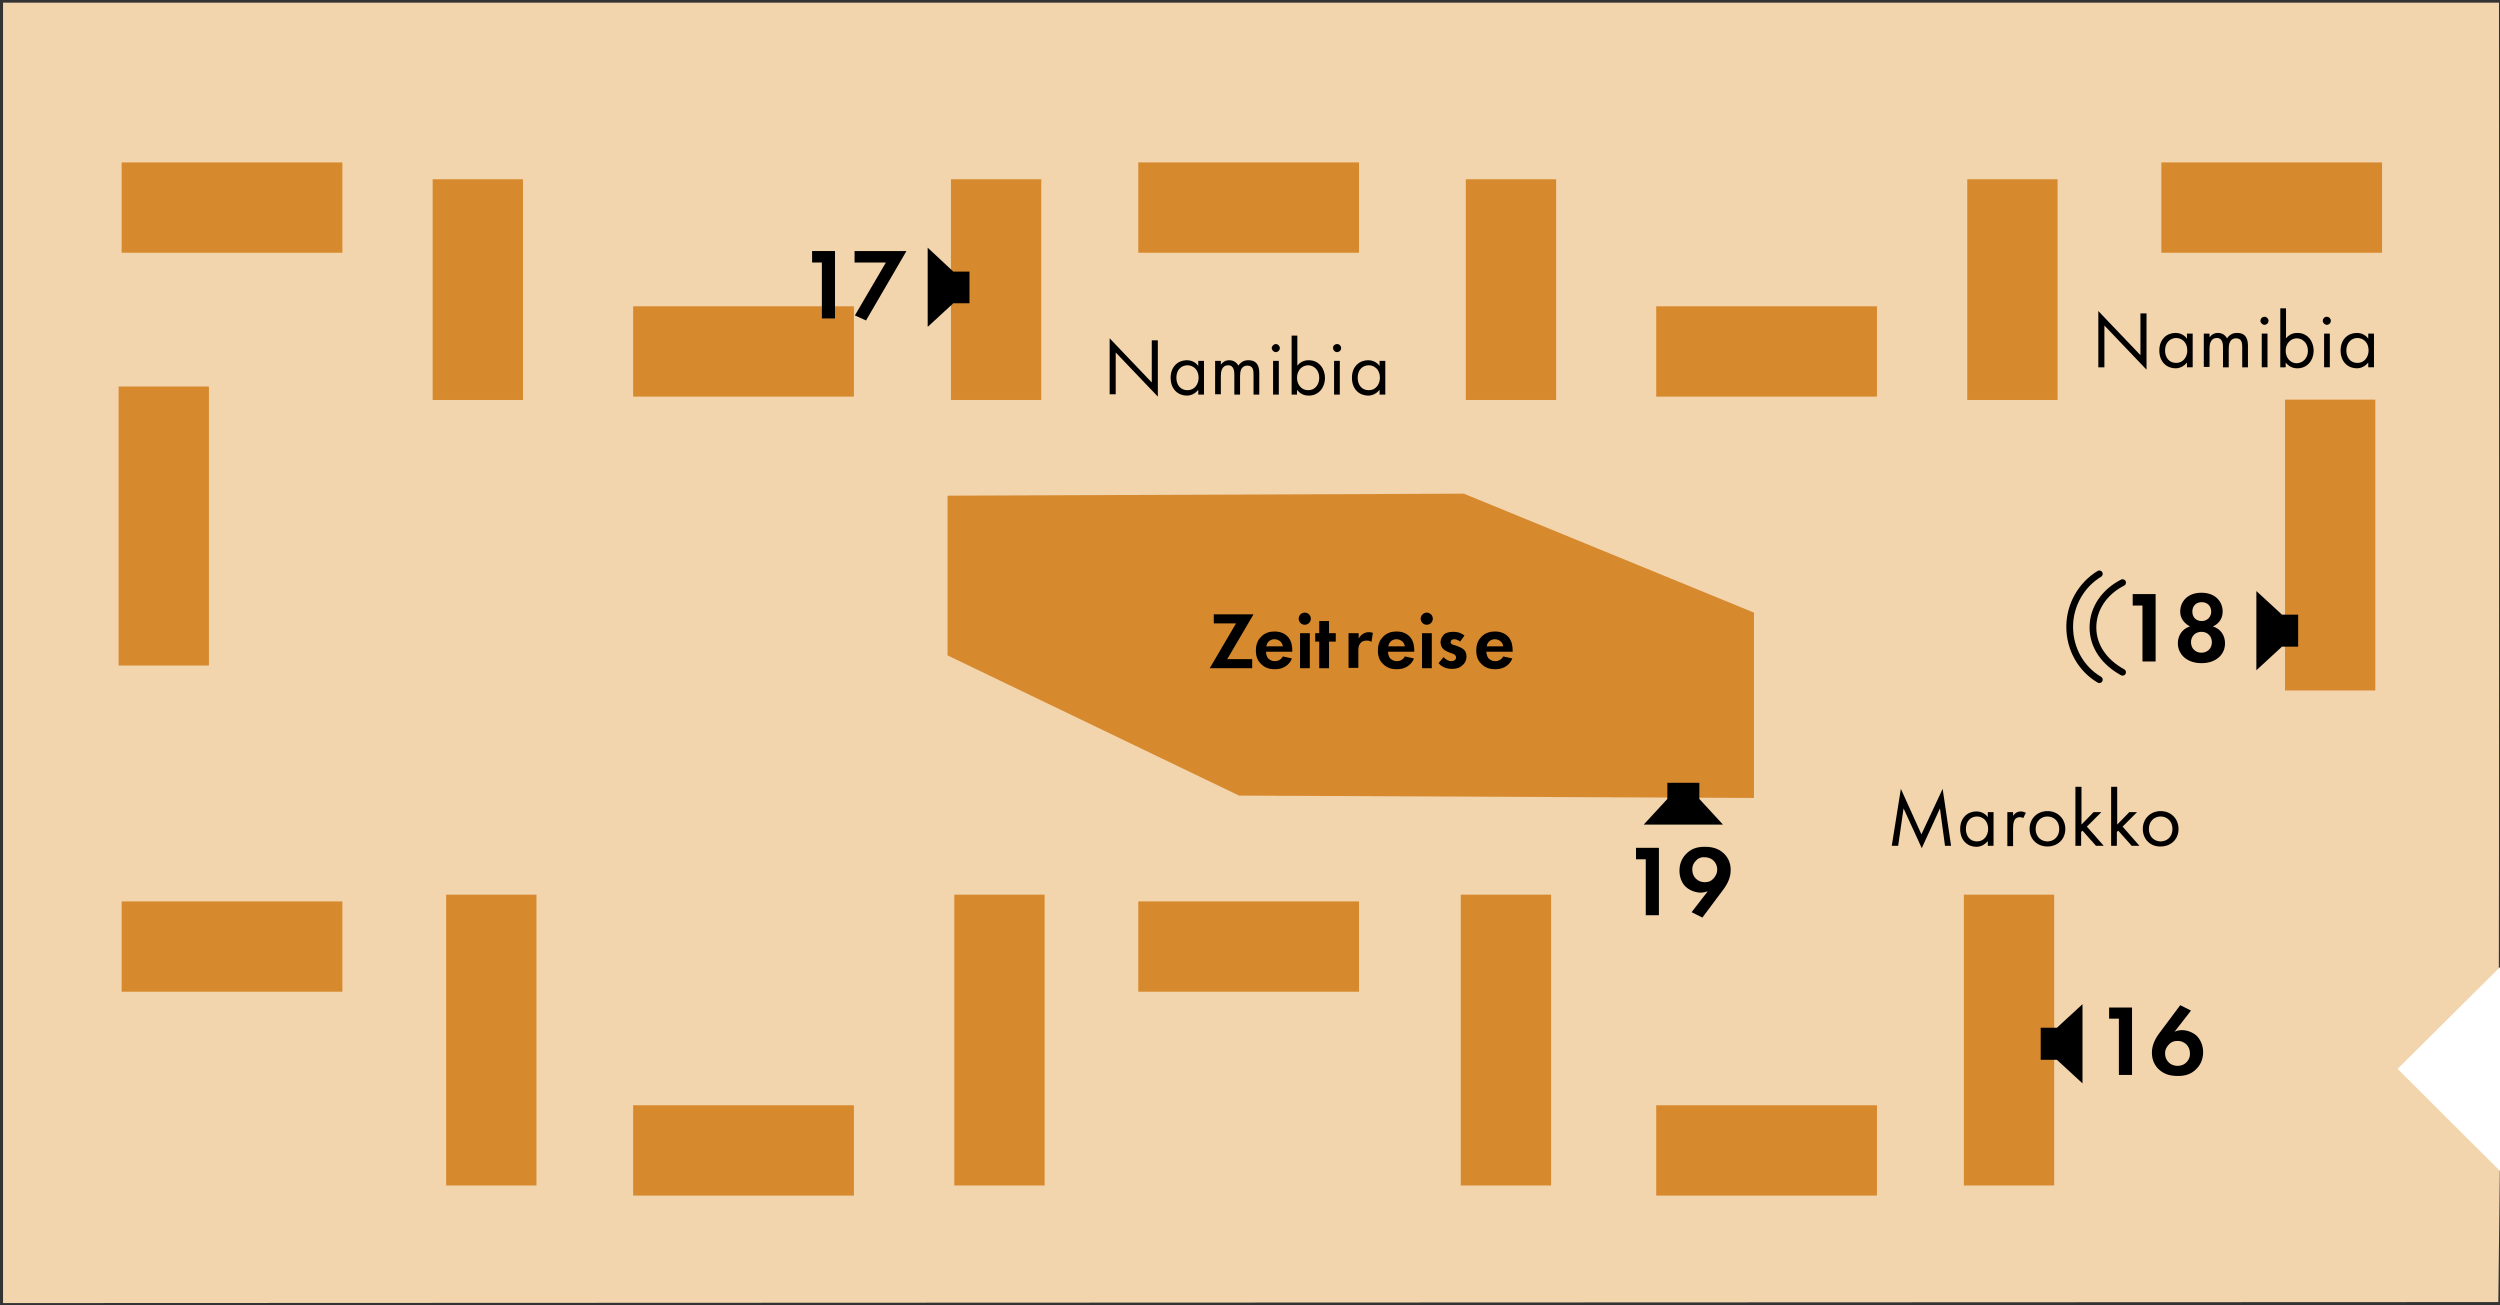 <?xml version="1.0" encoding="utf-8"?>
<!-- Generator: Adobe Illustrator 26.3.1, SVG Export Plug-In . SVG Version: 6.00 Build 0)  -->
<svg version="1.1" id="Ebene_1" xmlns="http://www.w3.org/2000/svg" xmlns:xlink="http://www.w3.org/1999/xlink" x="0px" y="0px"
	 viewBox="0 0 741.9 387.3" style="enable-background:new 0 0 741.9 387.3;" xml:space="preserve">
<rect x="0" y="0" width="741.9" height="387.3" fill="#333333" stroke="none"/>
<style type="text/css">
	.st0{fill:#F2D4AD;}
	.st1{fill:#D7892E;}
	.st2{enable-background:new    ;}
	.st3{fill:#FFFFFF;}
	.st4{fill:none;stroke:#000000;stroke-width:2;stroke-linecap:round;}
</style>
<g>
	<path class="st0" d="M739.5,342.6h2.4l-0.5,43.8L0.9,386.7V0.8h740.7c0,0,0.1,297.6-0.1,297.6H739"/>
</g>
<rect x="35.2" y="114.7" class="st1" width="26.8" height="82.8"/>
<rect x="132.4" y="265.5" class="st1" width="26.8" height="86.3"/>
<rect x="283.2" y="265.5" class="st1" width="26.8" height="86.3"/>
<rect x="433.5" y="265.5" class="st1" width="26.8" height="86.3"/>
<rect x="582.8" y="265.5" class="st1" width="26.8" height="86.3"/>
<rect x="678.1" y="118.6" class="st1" width="26.8" height="86.3"/>
<rect x="583.8" y="53.2" class="st1" width="26.8" height="65.5"/>
<rect x="435" y="53.2" class="st1" width="26.8" height="65.5"/>
<rect x="282.2" y="53.2" class="st1" width="26.8" height="65.5"/>
<rect x="128.4" y="53.2" class="st1" width="26.8" height="65.5"/>
<rect x="36.1" y="48.2" class="st1" width="65.5" height="26.8"/>
<rect x="36.1" y="267.5" class="st1" width="65.5" height="26.8"/>
<rect x="337.8" y="48.2" class="st1" width="65.5" height="26.8"/>
<rect x="337.8" y="267.5" class="st1" width="65.5" height="26.8"/>
<rect x="641.4" y="48.2" class="st1" width="65.5" height="26.8"/>
<rect x="491.5" y="90.9" class="st1" width="65.5" height="26.8"/>
<rect x="491.5" y="328" class="st1" width="65.5" height="26.8"/>
<rect x="187.9" y="90.9" class="st1" width="65.5" height="26.8"/>
<rect x="187.9" y="328" class="st1" width="65.5" height="26.8"/>
<polygon class="st1" points="434.4,146.5 520.5,181.8 520.5,236.8 367.7,236.1 281.2,194.5 281.2,147.1 "/>
<g class="st2">
	<path d="M364.2,195.6h7.4v2.7h-12.6l7.8-13.3h-6.6v-2.7H372L364.2,195.6z"/>
	<path d="M383.4,195.4c-0.3,0.8-1.5,3.2-5.1,3.2c-1.7,0-3-0.5-4-1.5c-1.2-1.1-1.6-2.4-1.6-4.1c0-2.1,0.8-3.3,1.6-4.1
		c1.2-1.2,2.7-1.5,3.9-1.5c2.1,0,3.3,0.8,4.1,1.7c1.1,1.3,1.2,3,1.2,4.1v0.2h-7.8c0,0.6,0.2,1.3,0.5,1.8c0.3,0.4,1,1,2.1,1
		c1.1,0,1.9-0.5,2.4-1.4L383.4,195.4z M380.7,191.8c-0.2-1.4-1.4-2.1-2.5-2.1s-2.2,0.7-2.4,2.1H380.7z"/>
	<path d="M387.2,181.8c1,0,1.8,0.8,1.8,1.8s-0.8,1.8-1.8,1.8c-1,0-1.8-0.8-1.8-1.8S386.2,181.8,387.2,181.8z M388.7,187.9v10.4h-2.9
		v-10.4H388.7z"/>
	<path d="M394.4,190.4v7.9h-2.9v-7.9h-1.2v-2.5h1.2v-3.6h2.9v3.6h2v2.5H394.4z"/>
</g>
<g class="st2">
	<path d="M400.3,187.9h2.9v1.6c0.5-0.9,1.1-1.3,1.3-1.4c0.5-0.3,1-0.5,1.7-0.5c0.5,0,0.9,0.1,1.2,0.2l-0.4,2.7
		c-0.4-0.3-0.8-0.4-1.4-0.4c-0.6,0-1.4,0.1-1.9,0.8c-0.6,0.7-0.6,1.6-0.6,2.3v5h-2.9V187.9z"/>
</g>
<g class="st2">
	<path d="M419.6,195.4c-0.3,0.8-1.5,3.2-5.1,3.2c-1.7,0-3-0.5-4-1.5c-1.2-1.1-1.6-2.4-1.6-4.1c0-2.1,0.8-3.3,1.6-4.1
		c1.2-1.2,2.7-1.5,3.9-1.5c2.1,0,3.3,0.8,4.1,1.7c1.1,1.3,1.2,3,1.2,4.1v0.2h-7.8c0,0.6,0.2,1.3,0.5,1.8c0.3,0.4,1,1,2.1,1
		c1.1,0,1.9-0.5,2.4-1.4L419.6,195.4z M416.9,191.8c-0.2-1.4-1.4-2.1-2.5-2.1s-2.2,0.7-2.4,2.1H416.9z"/>
	<path d="M423.4,181.8c1,0,1.8,0.8,1.8,1.8s-0.8,1.8-1.8,1.8s-1.8-0.8-1.8-1.8S422.5,181.8,423.4,181.8z M424.9,187.9v10.4H422
		v-10.4H424.9z"/>
	<path d="M433.3,190.4c-0.7-0.6-1.4-0.7-1.7-0.7c-0.7,0-1.1,0.3-1.1,0.8c0,0.3,0.1,0.7,0.9,0.9l0.7,0.2c0.8,0.3,2,0.7,2.6,1.5
		c0.3,0.4,0.5,1.1,0.5,1.7c0,0.9-0.3,1.9-1.2,2.6c-0.8,0.8-1.8,1.1-3.1,1.1c-2.2,0-3.4-1-4-1.7l1.5-1.8c0.6,0.7,1.4,1.2,2.3,1.2
		c0.8,0,1.4-0.4,1.4-1.1c0-0.6-0.5-0.9-0.9-1.1l-0.7-0.2c-0.7-0.3-1.6-0.6-2.2-1.2c-0.5-0.5-0.8-1.2-0.8-2c0-1,0.5-1.8,1.1-2.4
		c0.8-0.6,1.9-0.7,2.7-0.7c0.8,0,2,0.1,3.3,1.1L433.3,190.4z"/>
</g>
<g class="st2">
	<path d="M448.8,195.4c-0.3,0.8-1.5,3.2-5.1,3.2c-1.7,0-3-0.5-4-1.5c-1.2-1.1-1.6-2.4-1.6-4.1c0-2.1,0.8-3.3,1.6-4.1
		c1.2-1.2,2.7-1.5,3.9-1.5c2.1,0,3.3,0.8,4.1,1.7c1.1,1.3,1.2,3,1.2,4.1v0.2h-7.8c0,0.6,0.2,1.3,0.5,1.8c0.3,0.4,1,1,2.1,1
		c1.1,0,1.9-0.5,2.4-1.4L448.8,195.4z M446.1,191.8c-0.2-1.4-1.4-2.1-2.5-2.1s-2.2,0.7-2.4,2.1H446.1z"/>
</g>
<polygon points="618,298 610.4,305 605.6,305 605.6,314.5 610.4,314.5 618,321.5 "/>
<g class="st2">
	<path d="M628.8,302.3h-2.9V299h6.8v20h-3.9V302.3z"/>
</g>
<g class="st2">
	<path d="M650.2,299.9l-4.9,6.3c0.6-0.3,1.3-0.5,2.2-0.5c1.5,0,3.2,0.6,4.4,1.7c1,1,1.9,2.7,1.9,4.8c0,1.7-0.5,3.4-1.8,4.8
		c-1.7,1.9-3.7,2.3-5.7,2.3c-2.1,0-4-0.4-5.7-2c-1.1-1.1-2-2.6-2-4.9c0-2.4,1.1-4.4,2.5-6.2l5.9-7.9L650.2,299.9z M648.8,315.3
		c0.5-0.5,1.1-1.3,1.1-2.6c0-1.2-0.4-2.1-1.1-2.8c-0.8-0.7-1.6-1-2.6-1c-1.2,0-2,0.4-2.6,1.1c-0.7,0.8-1.1,1.5-1.1,2.6
		c0,1.1,0.4,2,1.1,2.7c0.5,0.5,1.4,1,2.6,1C647.5,316.3,648.3,315.8,648.8,315.3z"/>
</g>
<g class="st2">
	<path d="M635.8,179.7h-2.9v-3.4h6.8v20h-3.9V179.7z"/>
</g>
<g class="st2">
	<path d="M660.3,190.9c0,3.3-2.6,5.9-7,5.9c-4.3,0-7-2.6-7-5.9c0-2.3,1.3-4.3,3.6-5c-1.5-0.8-2.9-2.2-2.9-4.4c0-2.9,2.1-5.6,6.3-5.6
		s6.3,2.7,6.3,5.6c0,2.2-1.3,3.7-2.9,4.4C659,186.6,660.3,188.6,660.3,190.9z M656.4,190.6c0-1.8-1.3-3.1-3.1-3.1s-3.1,1.3-3.1,3.1
		s1.3,3.1,3.1,3.1S656.4,192.4,656.4,190.6z M656.2,181.5c0-1.6-1.1-2.8-2.8-2.8c-1.7,0-2.8,1.1-2.8,2.8c0,1.7,1.1,2.8,2.8,2.8
		C655,184.3,656.2,183.1,656.2,181.5z"/>
</g>
<polygon points="669.6,175.4 677.2,182.4 682,182.4 682,191.9 677.2,191.9 669.6,198.9 "/>
<g class="st2">
	<path d="M243.9,77.9h-2.9v-3.4h6.8v20h-3.9V77.9z"/>
</g>
<g class="st2">
	<path d="M262.9,77.9h-9.3v-3.4H269l-12,20.6l-3.3-1.5L262.9,77.9z"/>
</g>
<polygon points="275.3,73.5 282.9,80.6 287.7,80.6 287.7,90 282.9,90 275.3,97 "/>
<g class="st2">
	<path d="M488.4,255h-2.9v-3.4h6.8v20h-3.9V255z"/>
</g>
<g class="st2">
	<path d="M502,270.7l4.8-6.2c-0.6,0.2-1.4,0.4-2.1,0.4c-1.4,0-3.2-0.6-4.4-1.7c-1.1-1-1.9-2.7-1.9-4.8c0-1.7,0.5-3.4,1.8-4.8
		c1.7-1.9,3.7-2.3,5.7-2.3c2.1,0,4,0.4,5.7,2c1.1,1.1,2,2.6,2,4.9c0,2.4-1.1,4.4-2.5,6.2l-5.9,7.9L502,270.7z M503.3,255.4
		c-0.5,0.5-1.1,1.3-1.1,2.6c0,1.2,0.4,2.1,1.1,2.8c0.8,0.7,1.6,1,2.6,1c1.1,0,1.9-0.3,2.6-1.1c0.7-0.8,1.1-1.6,1.1-2.6
		c0-1.3-0.5-2.1-1.1-2.7c-0.5-0.5-1.4-1-2.6-1C504.7,254.3,503.8,254.8,503.3,255.4z"/>
</g>
<polygon points="487.8,244.7 494.8,237.1 494.8,232.3 504.3,232.3 504.3,237.1 511.3,244.7 "/>
<g class="st2">
	<path d="M329.3,117.1v-16.7l12.5,13.1V101h1.8v16.7l-12.5-13.1v12.4H329.3z"/>
</g>
<g class="st2">
	<path d="M355.6,107.1h1.7v10h-1.7v-1.4c-0.6,0.7-1.7,1.7-3.4,1.7c-2.5,0-4.8-1.8-4.8-5.3c0-3.4,2.3-5.2,4.8-5.2
		c1.9,0,3,1.1,3.4,1.7V107.1z M349.1,112.1c0,2.1,1.2,3.7,3.3,3.7c2.1,0,3.3-1.8,3.3-3.7c0-2.6-1.8-3.7-3.3-3.7
		C350.7,108.4,349.1,109.6,349.1,112.1z"/>
	<path d="M360.6,107.1h1.7v1.1c0.6-0.8,1.4-1.3,2.5-1.3c1.8,0,2.5,1.3,2.7,1.6c1-1.5,2.3-1.6,3-1.6c3,0,3.2,2.5,3.2,3.9v6.3H372v-6
		c0-1.1-0.1-2.6-1.8-2.6c-2,0-2.2,1.9-2.2,3.1v5.5h-1.7v-5.9c0-0.7,0-2.8-1.8-2.8c-2,0-2.2,2-2.2,3.2v5.4h-1.7V107.1z"/>
</g>
<g class="st2">
	<path d="M378.6,102.1c0.7,0,1.2,0.6,1.2,1.2c0,0.7-0.6,1.2-1.2,1.2s-1.2-0.6-1.2-1.2C377.4,102.7,378,102.1,378.6,102.1z
		 M379.5,107.1v10h-1.7v-10H379.5z"/>
</g>
<g class="st2">
	<path d="M385,117.1h-1.7V99.6h1.7v8.9c1.2-1.5,2.7-1.6,3.4-1.6c3.1,0,4.8,2.6,4.8,5.3c0,2.7-1.8,5.2-4.8,5.2
		c-1.6,0-2.7-0.7-3.5-1.7V117.1z M391.5,112.1c0-2.4-1.7-3.7-3.3-3.7s-3.3,1.3-3.3,3.7c0,2,1.3,3.7,3.3,3.7
		C390.3,115.8,391.5,114.1,391.5,112.1z"/>
	<path d="M396.8,102.1c0.7,0,1.2,0.6,1.2,1.2c0,0.7-0.6,1.2-1.2,1.2c-0.7,0-1.2-0.6-1.2-1.2C395.5,102.7,396.1,102.1,396.8,102.1z
		 M397.6,107.1v10h-1.7v-10H397.6z"/>
</g>
<g class="st2">
	<path d="M409.4,107.1h1.7v10h-1.7v-1.4c-0.6,0.7-1.7,1.7-3.4,1.7c-2.5,0-4.8-1.8-4.8-5.3c0-3.4,2.3-5.2,4.8-5.2
		c1.9,0,3,1.1,3.4,1.7V107.1z M402.9,112.1c0,2.1,1.2,3.7,3.3,3.7c2.1,0,3.3-1.8,3.3-3.7c0-2.6-1.8-3.7-3.3-3.7
		C404.5,108.4,402.9,109.6,402.9,112.1z"/>
</g>
<g class="st2">
	<path d="M622.7,109V92.3l12.5,13.1V93h1.8v16.7l-12.5-13.1V109H622.7z"/>
</g>
<g class="st2">
	<path d="M649,99h1.7v10H649v-1.4c-0.6,0.7-1.7,1.7-3.4,1.7c-2.5,0-4.8-1.8-4.8-5.3c0-3.4,2.3-5.2,4.8-5.2c1.9,0,3,1.1,3.4,1.7V99z
		 M642.5,104c0,2.1,1.2,3.7,3.3,3.7c2.1,0,3.3-1.8,3.3-3.7c0-2.6-1.8-3.7-3.3-3.7C644.1,100.3,642.5,101.6,642.5,104z"/>
	<path d="M654,99h1.7v1.1c0.6-0.8,1.4-1.3,2.5-1.3c1.8,0,2.5,1.3,2.7,1.6c1-1.5,2.3-1.6,3-1.6c3,0,3.2,2.5,3.2,3.9v6.3h-1.7v-6
		c0-1.1-0.1-2.6-1.8-2.6c-2,0-2.2,1.9-2.2,3.1v5.5h-1.7v-5.9c0-0.7,0-2.8-1.8-2.8c-2,0-2.2,2-2.2,3.2v5.4H654V99z"/>
</g>
<g class="st2">
	<path d="M672,94c0.7,0,1.2,0.6,1.2,1.2c0,0.7-0.6,1.2-1.2,1.2s-1.2-0.6-1.2-1.2C670.8,94.6,671.3,94,672,94z M672.9,99v10h-1.7V99
		H672.9z"/>
</g>
<g class="st2">
	<path d="M678.4,109h-1.7V91.5h1.7v8.9c1.2-1.5,2.7-1.6,3.4-1.6c3.1,0,4.8,2.6,4.8,5.3c0,2.7-1.8,5.2-4.8,5.2
		c-1.6,0-2.7-0.7-3.5-1.7V109z M684.9,104.1c0-2.4-1.7-3.7-3.3-3.7s-3.3,1.3-3.3,3.7c0,2,1.3,3.7,3.3,3.7
		C683.6,107.7,684.9,106.1,684.9,104.1z"/>
</g>
<g class="st2">
	<path d="M690.5,94c0.7,0,1.2,0.6,1.2,1.2c0,0.7-0.6,1.2-1.2,1.2s-1.2-0.6-1.2-1.2C689.3,94.6,689.8,94,690.5,94z M691.4,99v10h-1.7
		V99H691.4z"/>
</g>
<g class="st2">
	<path d="M702.8,99h1.7v10h-1.7v-1.4c-0.6,0.7-1.7,1.7-3.4,1.7c-2.5,0-4.8-1.8-4.8-5.3c0-3.4,2.3-5.2,4.8-5.2c1.9,0,3,1.1,3.4,1.7
		V99z M696.3,104c0,2.1,1.2,3.7,3.3,3.7c2.1,0,3.3-1.8,3.3-3.7c0-2.6-1.8-3.7-3.3-3.7C697.9,100.3,696.3,101.6,696.3,104z"/>
</g>
<g class="st2">
	<path d="M561.4,251l2.7-16.9l6.1,13.5l6.3-13.5L579,251h-1.8l-1.5-11.1l-5.4,11.8l-5.4-11.8l-1.6,11.1H561.4z"/>
	<path d="M589.9,241h1.7v10h-1.7v-1.4c-0.6,0.7-1.7,1.7-3.4,1.7c-2.5,0-4.8-1.8-4.8-5.3c0-3.4,2.3-5.2,4.8-5.2c1.9,0,3,1.1,3.4,1.7
		V241z M583.4,246c0,2.1,1.2,3.7,3.3,3.7c2.1,0,3.3-1.8,3.3-3.7c0-2.6-1.8-3.7-3.3-3.7C584.9,242.3,583.4,243.6,583.4,246z"/>
</g>
<g class="st2">
	<path d="M595.7,241h1.7v1.1c0.2-0.3,0.9-1.3,2.3-1.3c0.5,0,1.1,0.2,1.5,0.4l-0.8,1.6c-0.4-0.3-0.7-0.3-1-0.3
		c-0.7,0-1.1,0.3-1.4,0.6c-0.3,0.4-0.6,1.1-0.6,2.7v5.3h-1.7V241z"/>
</g>
<g class="st2">
	<path d="M602.3,246c0-3,2.2-5.3,5.3-5.3c3,0,5.3,2.2,5.3,5.3s-2.3,5.2-5.3,5.2S602.3,249.1,602.3,246z M604.1,246
		c0,2.4,1.7,3.7,3.5,3.7c1.8,0,3.5-1.3,3.5-3.7c0-2.4-1.7-3.7-3.5-3.7S604.1,243.6,604.1,246z"/>
</g>
<g class="st2">
	<path d="M617.7,233.5v11.2l3.6-3.7h2.3l-4.3,4.3l5,5.7h-2.3l-4-4.5l-0.4,0.4v4.1h-1.7v-17.5H617.7z"/>
</g>
<g class="st2">
	<path d="M628.3,233.5v11.2l3.6-3.7h2.3l-4.3,4.3l5,5.7h-2.3l-4-4.5l-0.4,0.4v4.1h-1.7v-17.5H628.3z"/>
</g>
<g class="st2">
	<path d="M635.9,246c0-3,2.2-5.3,5.3-5.3c3,0,5.3,2.2,5.3,5.3s-2.3,5.2-5.3,5.2C638.2,251.3,635.9,249.1,635.9,246z M637.7,246
		c0,2.4,1.7,3.7,3.5,3.7c1.8,0,3.5-1.3,3.5-3.7c0-2.4-1.7-3.7-3.5-3.7S637.7,243.6,637.7,246z"/>
</g>
<polygon class="st3" points="711.5,317.2 742.5,348.1 742.5,286.4 "/>
<g>
	<path class="st4" d="M629.9,172.9c-5.3,2.7-8.8,7.6-8.8,13.3s3.5,10.4,8.8,13.3"/>
	<path class="st4" d="M623,170.3c-5.3,3.2-8.8,9.2-8.8,15.7c0,6.7,3.5,12.6,8.8,15.7"/>
</g>
</svg>
